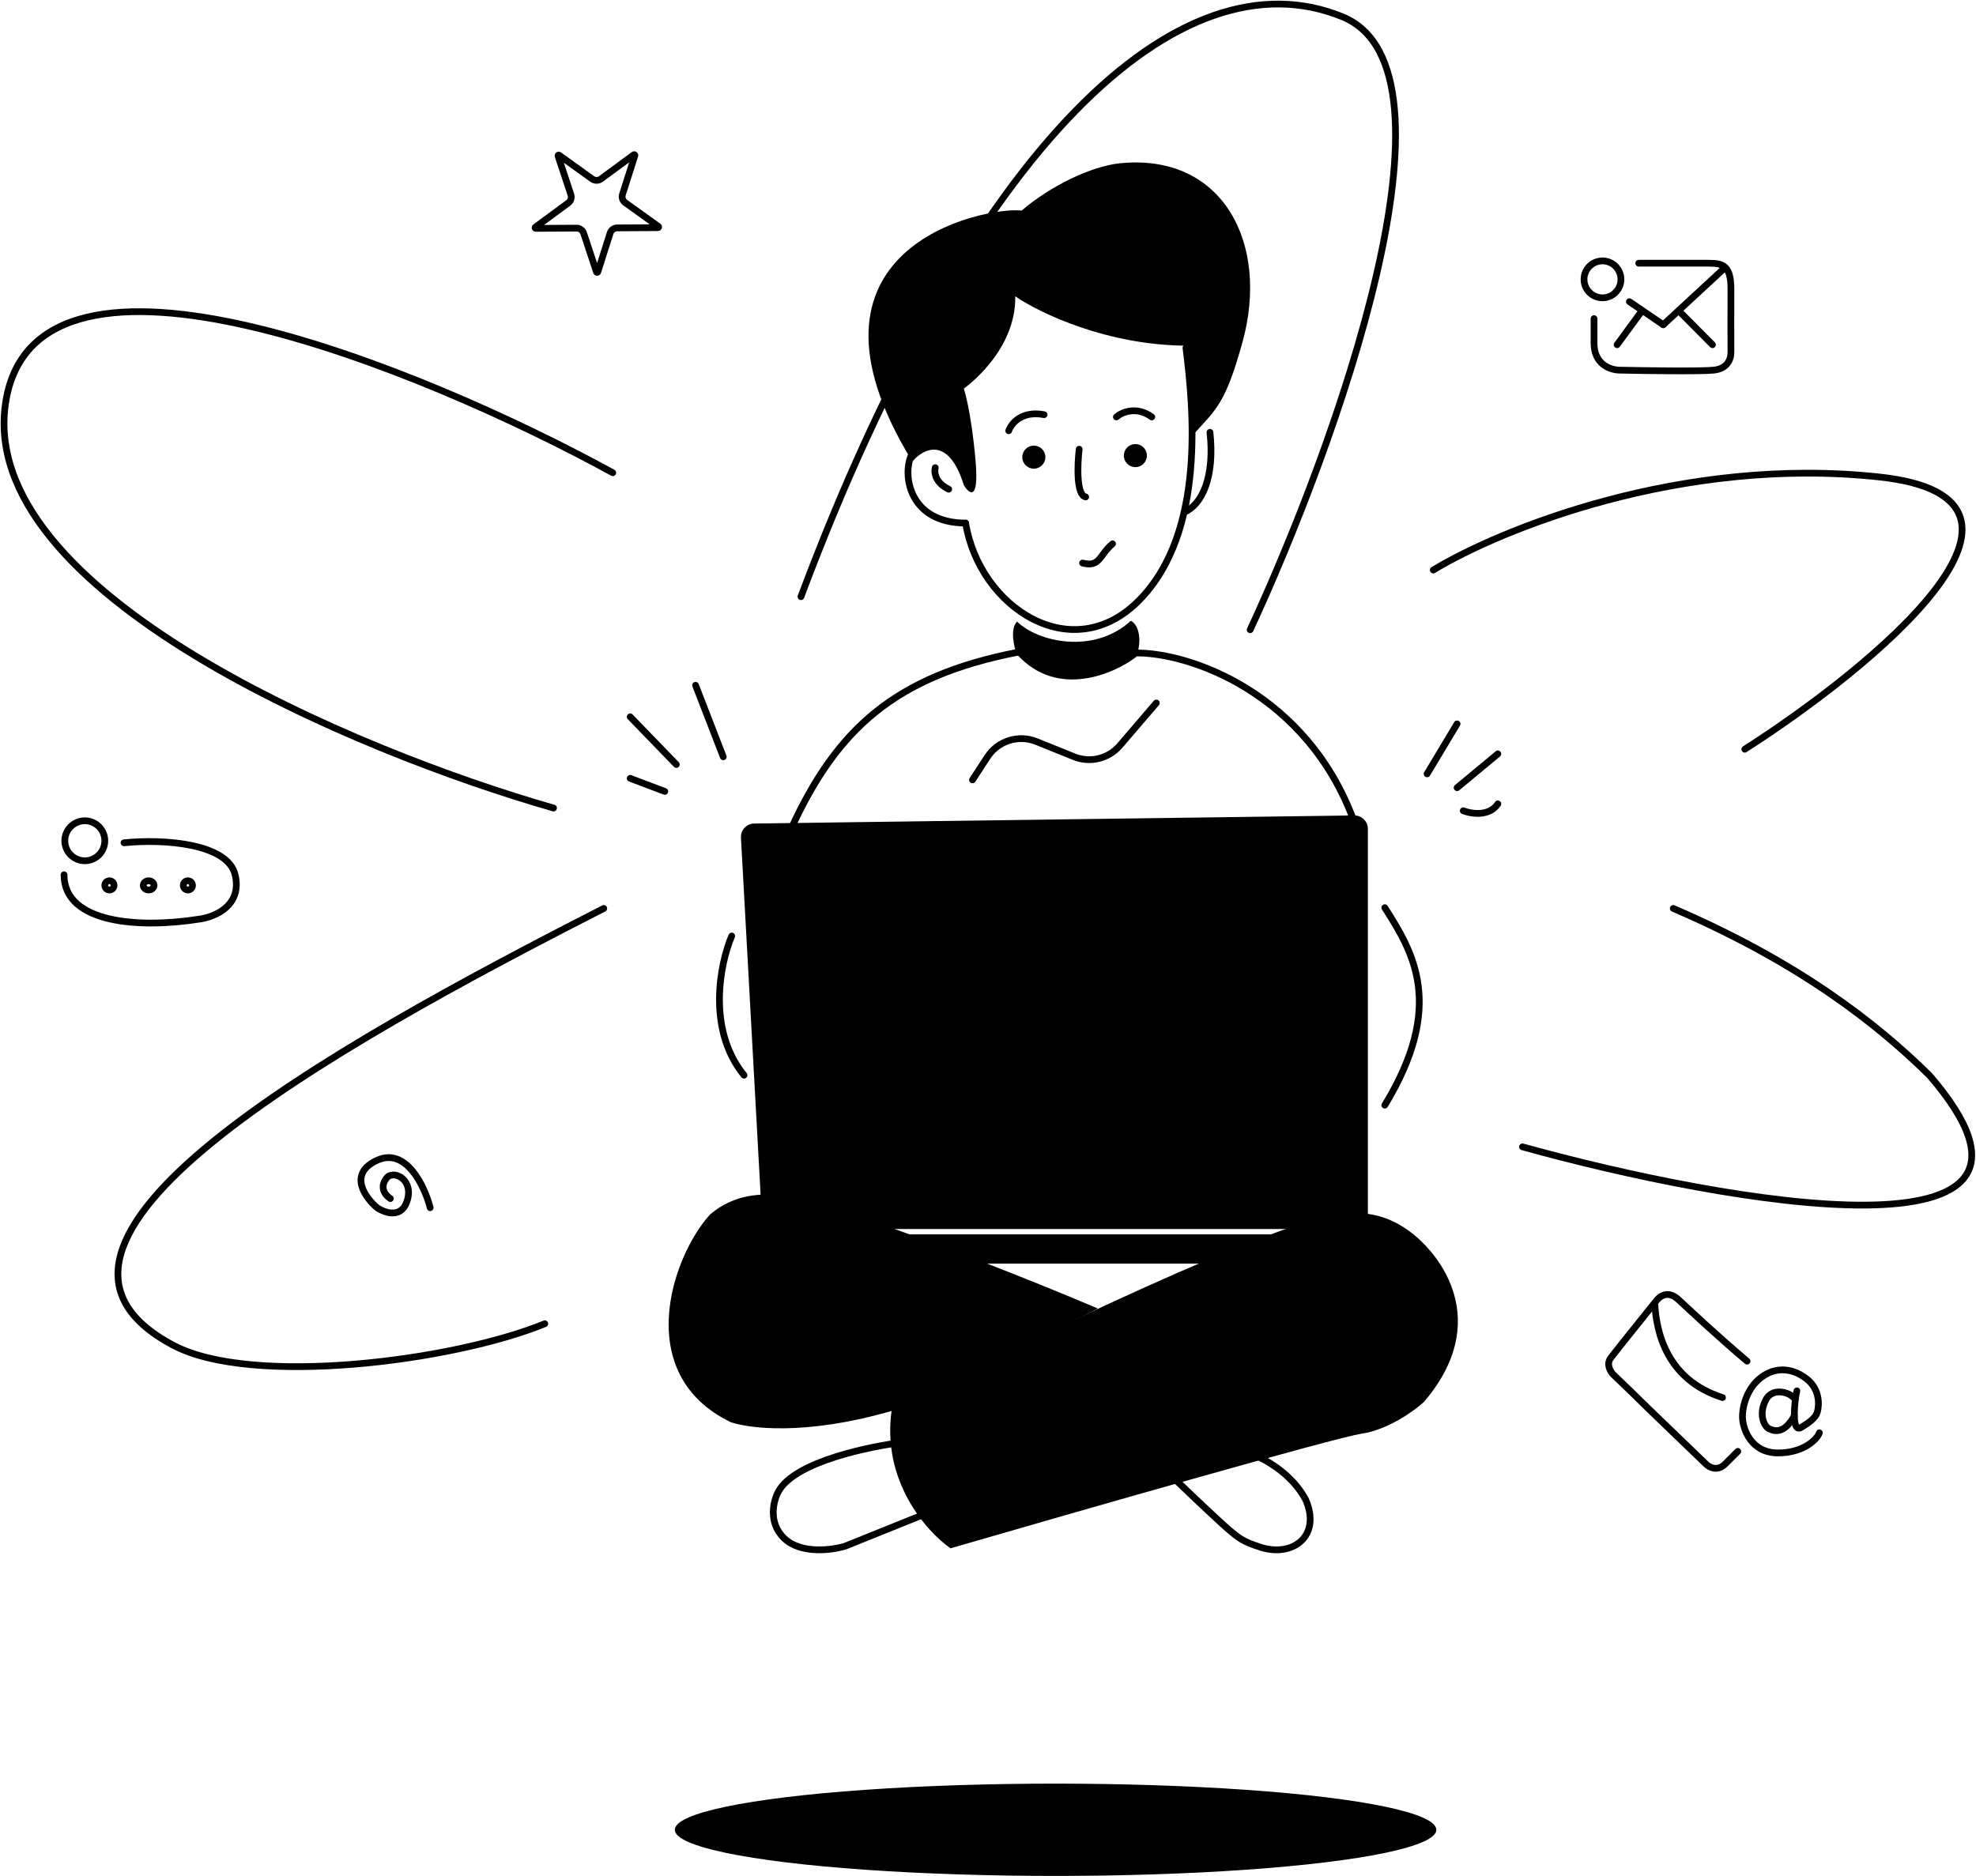 <svg width="1467" height="1393" viewBox="0 0 1467 1393" fill="none" xmlns="http://www.w3.org/2000/svg">
<path d="M62.964 639.18C71.164 639.18 77.812 632.533 77.812 624.332C77.812 616.132 71.164 609.484 62.964 609.484C54.763 609.484 48.116 616.132 48.116 624.332C48.116 632.533 54.763 639.18 62.964 639.18Z" stroke="black" stroke-width="5"/>
<path d="M92.059 625.843C122.008 622.761 169 626.406 174.555 649.573C180.109 672.739 158.899 681.212 147.601 682.552C104.583 689.389 47.544 686.172 47.544 649.573" stroke="black" stroke-width="5" stroke-linecap="round"/>
<path d="M81.238 660.88C83.13 660.88 84.664 659.346 84.664 657.454C84.664 655.561 83.13 654.027 81.238 654.027C79.346 654.027 77.811 655.561 77.811 657.454C77.811 659.346 79.346 660.88 81.238 660.88Z" stroke="black" stroke-width="5"/>
<path d="M114.36 657.454C114.36 659.118 112.809 660.88 110.363 660.88C107.916 660.88 106.365 659.118 106.365 657.454C106.365 655.79 107.916 654.027 110.363 654.027C112.809 654.027 114.36 655.79 114.36 657.454Z" stroke="black" stroke-width="5"/>
<path d="M139.488 660.88C141.38 660.88 142.914 659.346 142.914 657.454C142.914 655.561 141.38 654.027 139.488 654.027C137.596 654.027 136.062 655.561 136.062 657.454C136.062 659.346 137.596 660.88 139.488 660.88Z" stroke="black" stroke-width="5"/>
<path d="M1189.7 221.15C1197.27 221.15 1203.4 215.014 1203.4 207.444C1203.4 199.875 1197.27 193.738 1189.7 193.738C1182.13 193.738 1175.99 199.875 1175.99 207.444C1175.99 215.014 1182.13 221.15 1189.7 221.15Z" stroke="black" stroke-width="5"/>
<path d="M1216.62 195.453C1226.67 195.453 1255.37 195.453 1268.87 195.453C1279.8 195.453 1285.06 197.872 1285.06 214.803C1285.06 231.254 1284.93 252.563 1285.06 261.163C1285.16 267.21 1282.15 273.902 1272.11 274.869C1262.06 275.837 1221.75 275.272 1202.85 274.869C1195.83 274.869 1183.42 270.89 1183.42 254.713V236.572" stroke="black" stroke-width="5" stroke-linecap="round"/>
<path d="M1209.68 224.008L1234.81 241.14" stroke="black" stroke-width="5" stroke-linecap="round"/>
<path d="M1234.81 241.139L1280.5 198.879" stroke="black" stroke-width="5" stroke-linecap="round"/>
<path d="M1246.39 230.859L1258.88 243.423L1271.36 255.987" stroke="black" stroke-width="5" stroke-linecap="round"/>
<path d="M1200.55 255.987L1218.97 230.859" stroke="black" stroke-width="5" stroke-linecap="round"/>
<path d="M1290.14 1077.74C1286.34 1081.55 1283.07 1084.82 1280.82 1087.08C1274.94 1092.96 1268.77 1089.53 1266.42 1087.08L1228.93 1050.96C1223.39 1045.81 1218.71 1040.73 1197.79 1020.77C1195.65 1018.63 1192.26 1013.15 1195.81 1008.4C1199.37 1003.65 1219.37 978.71 1228.93 966.833C1231.82 962.635 1238.12 957.64 1246.16 965.11C1253.08 971.543 1276.8 993.81 1297.06 1010.74" stroke="black" stroke-width="5" stroke-linecap="round"/>
<path d="M1228.53 968.117C1229.71 989.784 1237.66 1024.66 1278.79 1037.79" stroke="black" stroke-width="5" stroke-linecap="round"/>
<path d="M1332.82 1039.47C1330.93 1034.68 1316.46 1029.1 1310.99 1039.47C1305.35 1050.16 1309.66 1059.17 1313.33 1060.94C1318.01 1063.2 1324.89 1064.38 1332.15 1051.39" stroke="black" stroke-width="5" stroke-linecap="round"/>
<path d="M1334.02 1032.8C1333.59 1035.3 1333.16 1036.35 1332.82 1039.47C1332.37 1043.52 1332.09 1047.78 1332.15 1051.39C1332.29 1057.74 1333.55 1062.12 1337.11 1060C1344.26 1055.76 1348.12 1052.29 1349.15 1048.74C1350.86 1042.78 1350.87 1031.36 1341.23 1023.9C1329.61 1014.89 1316.49 1015.13 1306.18 1023.9C1295.94 1032.6 1293.14 1046.53 1293.7 1053.75C1294.31 1061.66 1300.21 1078.64 1319.46 1078.9C1338.71 1079.17 1349.14 1068.79 1350.74 1063.93" stroke="black" stroke-width="5" stroke-linecap="round"/>
<path d="M319.376 896.812C315.27 880.96 301.635 851.726 279.952 861.608C258.269 871.49 270.917 889.194 279.952 896.812C286.032 900.93 299.103 905.335 302.744 890.018C306.385 874.701 291.04 868.401 286.728 875.196C284.454 877.872 281.885 884.583 289.808 890.018" stroke="black" stroke-width="5" stroke-linecap="round"/>
<path d="M415.074 115.24L439.688 132.909C441.624 134.298 444.234 134.283 446.153 132.872L470.564 114.922C470.7 114.822 470.795 114.81 470.858 114.812C470.94 114.814 471.047 114.844 471.151 114.919C471.256 114.994 471.319 115.086 471.347 115.163C471.368 115.222 471.388 115.315 471.336 115.477L462.138 144.346C461.415 146.617 462.236 149.094 464.172 150.484L488.786 168.153C488.924 168.252 488.964 168.338 488.982 168.398C489.005 168.477 489.01 168.588 488.97 168.711C488.931 168.833 488.864 168.921 488.799 168.972C488.75 169.011 488.667 169.058 488.497 169.059L458.198 169.232C455.816 169.246 453.713 170.792 452.989 173.063L443.792 201.932C443.74 202.094 443.67 202.159 443.618 202.194C443.551 202.241 443.447 202.279 443.318 202.28C443.189 202.281 443.085 202.244 443.017 202.198C442.964 202.163 442.894 202.099 442.84 201.937L433.313 173.175C432.563 170.913 430.443 169.391 428.06 169.405L397.762 169.578C397.592 169.579 397.508 169.533 397.459 169.495C397.393 169.445 397.325 169.358 397.284 169.236C397.244 169.113 397.247 169.002 397.269 168.923C397.287 168.863 397.326 168.776 397.463 168.676L421.873 150.726C423.792 149.315 424.585 146.828 423.835 144.566L414.308 115.804C414.254 115.642 414.273 115.549 414.293 115.49C414.321 115.412 414.382 115.32 414.486 115.244C414.59 115.167 414.696 115.136 414.778 115.133C414.841 115.131 414.936 115.141 415.074 115.24Z" stroke="black" stroke-width="5"/>
<path d="M768.813 639.082V736.165" stroke="black" stroke-width="5" stroke-linecap="round"/>
<path d="M841.911 650.504V743.018" stroke="black" stroke-width="5" stroke-linecap="round"/>
<path d="M670.94 1070.91C646.802 1073.92 590.297 1085 577.92 1107.54C574.206 1114.31 569.899 1130.76 582.375 1142.48C594.853 1154.2 617.653 1151.12 627.493 1148.12L684.865 1125.01" stroke="black" stroke-width="5" stroke-linecap="round"/>
<path d="M999.871 900.818C954.833 902.267 755.914 998.568 662.084 1046.54C654.094 1099.4 687.812 1137.35 705.669 1149.72C799.197 1122.57 991.153 1067.54 1010.77 1064.64C1030.38 1061.75 1049.81 1047.75 1057.08 1041.11C1107.93 981.734 1070.39 931.29 1045.27 913.489C1027.39 900.817 1011.95 900.428 999.871 900.818Z" fill="black"/>
<path d="M577.996 887.35C609.907 889.478 749.113 943.429 815.071 971.705L664.226 1047.08C596.719 1066.88 555.248 1060.36 542.583 1056.09C469.477 1020.87 498.12 933.976 527.166 901.789C545.886 885.856 566.563 886.587 577.996 887.35Z" fill="black"/>
<path d="M933.154 1081.19C953.098 1090.78 963.881 1103.33 969.349 1113.63C981.066 1140.45 960.027 1156.57 936.006 1148.99C922.732 1144.8 919.603 1141.99 912.572 1136.16C909.004 1133.2 892.343 1117.72 873.32 1099.44" stroke="black" stroke-width="5" stroke-linecap="round"/>
<path d="M550.093 622.077L565.561 903.175C565.853 908.477 570.237 912.626 575.546 912.626H1005.52C1011.04 912.626 1015.52 908.149 1015.52 902.626V615.522C1015.52 609.947 1010.96 605.448 1005.38 605.523L559.943 611.528C554.258 611.605 549.78 616.4 550.093 622.077Z" fill="black"/>
<rect x="563.226" y="916.625" width="452.293" height="21.701" rx="10" fill="black"/>
<path d="M843.053 484.891C882.838 484.32 970.403 514.586 1005.24 609.956" stroke="black" stroke-width="5" stroke-linecap="round"/>
<path d="M755.678 484.32C664.877 502.024 621.476 540.857 587.211 615.668" stroke="black" stroke-width="5" stroke-linecap="round"/>
<path d="M1059.49 574.647L1081.76 537.527" stroke="black" stroke-width="5" stroke-linecap="round"/>
<path d="M1081.76 584.928L1112.03 559.801" stroke="black" stroke-width="5" stroke-linecap="round"/>
<path d="M1086.33 602.058C1092.23 604.342 1105.63 606.512 1112.03 596.918" stroke="black" stroke-width="5" stroke-linecap="round"/>
<path d="M502.121 567.696L467.856 532.289" stroke="black" stroke-width="5" stroke-linecap="round"/>
<path d="M536.956 561.985L516.397 508.875" stroke="black" stroke-width="5" stroke-linecap="round"/>
<path d="M493.555 587.685L467.856 577.977" stroke="black" stroke-width="5" stroke-linecap="round"/>
<path d="M1028.08 674.016C1049.21 707.138 1073.2 746.542 1028.08 820.685" stroke="black" stroke-width="5" stroke-linecap="round"/>
<path d="M843.624 487.747C848.764 472.899 844.082 462.907 839.513 461.004C812.102 486.131 770.527 476.804 755.108 461.575C749.625 466.6 752.823 481.465 755.107 486.034C784.803 518.928 827.063 500.501 843.624 487.747Z" fill="black"/>
<path d="M721.985 579.119L733.072 562.103C740.898 550.091 756.13 545.295 769.427 550.656L797.377 561.926C809.316 566.741 822.996 563.401 831.374 553.627L858.473 522.012" stroke="black" stroke-width="5" stroke-linecap="round"/>
<path d="M543.238 695.047C534.672 715.225 524.507 764.147 552.375 798.412" stroke="black" stroke-width="5" stroke-linecap="round"/>
<path d="M922.369 254.296C909.805 299.411 903.523 303.409 885.249 323.396C885.249 303.643 881.855 270.486 881.855 256.68C822.018 256.68 771.52 232.254 753.75 220.041C754.387 261.459 715.557 288.541 715.557 288.541C715.557 288.541 721.127 305.268 724.31 342.704C726.856 372.653 719.536 366.865 715.557 360.227C704.099 323.269 685.32 333.145 677.363 342.704C579.724 184.054 729.879 153.399 758.523 156.32C780.166 137.84 810.349 123.359 831.567 121.235C908.092 113.575 942.74 181.144 922.369 254.296Z" fill="black"/>
<path d="M716.895 388.467C727.174 451.223 796.169 496.349 845.958 445.512C895.747 394.676 885.783 301.622 880.464 258.199" stroke="black" stroke-width="5" stroke-linecap="round"/>
<path d="M676.235 338.816C669.953 354.235 675.846 388.403 716.895 388.403" stroke="black" stroke-width="5" stroke-linecap="round"/>
<path d="M694.339 347.285C693.43 350.585 694.157 358.402 704.331 363.275" stroke="black" stroke-width="5" stroke-linecap="round"/>
<path d="M879.08 380.408C892.478 374.822 901.923 354.138 898.289 321.016" stroke="black" stroke-width="5" stroke-linecap="round"/>
<path d="M803.698 418.097C816.833 421.524 816.002 412.095 825.97 403.82" stroke="black" stroke-width="5" stroke-linecap="round"/>
<circle cx="842.908" cy="338.32" r="8.566" fill="black"/>
<circle cx="767.526" cy="339.461" r="8.566" fill="black"/>
<path d="M748.875 319.872C750.678 314.565 758.456 304.746 775.145 307.93" stroke="black" stroke-width="5" stroke-linecap="round"/>
<path d="M828.826 309.596C832.806 306.148 843.632 301.322 855.095 309.596" stroke="black" stroke-width="5" stroke-linecap="round"/>
<path d="M801.193 333.578C799.863 344.856 798.959 367.726 805.982 368.985" stroke="black" stroke-width="5" stroke-linecap="round"/>
<path d="M1130.3 851.619C1282.78 893.879 1556.67 942.42 1432.4 798.509C1393.19 759.866 1335.32 714.561 1242.24 674.586" stroke="black" stroke-width="5" stroke-linecap="round"/>
<path d="M1295.35 556.358C1390.14 495.633 1542.85 370.187 1395.28 354.197C1247.72 338.207 1112.98 393.601 1064.06 423.297" stroke="black" stroke-width="5" stroke-linecap="round"/>
<path d="M928.144 467.62C990.962 332.275 1092.61 51.762 996.673 12.472C876.747 -36.64 721.414 104.987 594.635 443.064" stroke="black" stroke-width="5" stroke-linecap="round"/>
<path d="M454.927 351.028C314.442 274.123 27.647 155.834 4.347 297.918C-18.953 440.002 265.71 558.519 410.954 600.017" stroke="black" stroke-width="5" stroke-linecap="round"/>
<path d="M448.247 674.586C243.23 779.093 -13.652 923.627 128.638 998.957C186.887 1029.8 335.938 1010.95 404.467 982.967" stroke="black" stroke-width="5" stroke-linecap="round"/>
<ellipse cx="783.661" cy="1358.74" rx="282.683" ry="34.265" fill="black"/>
</svg>
